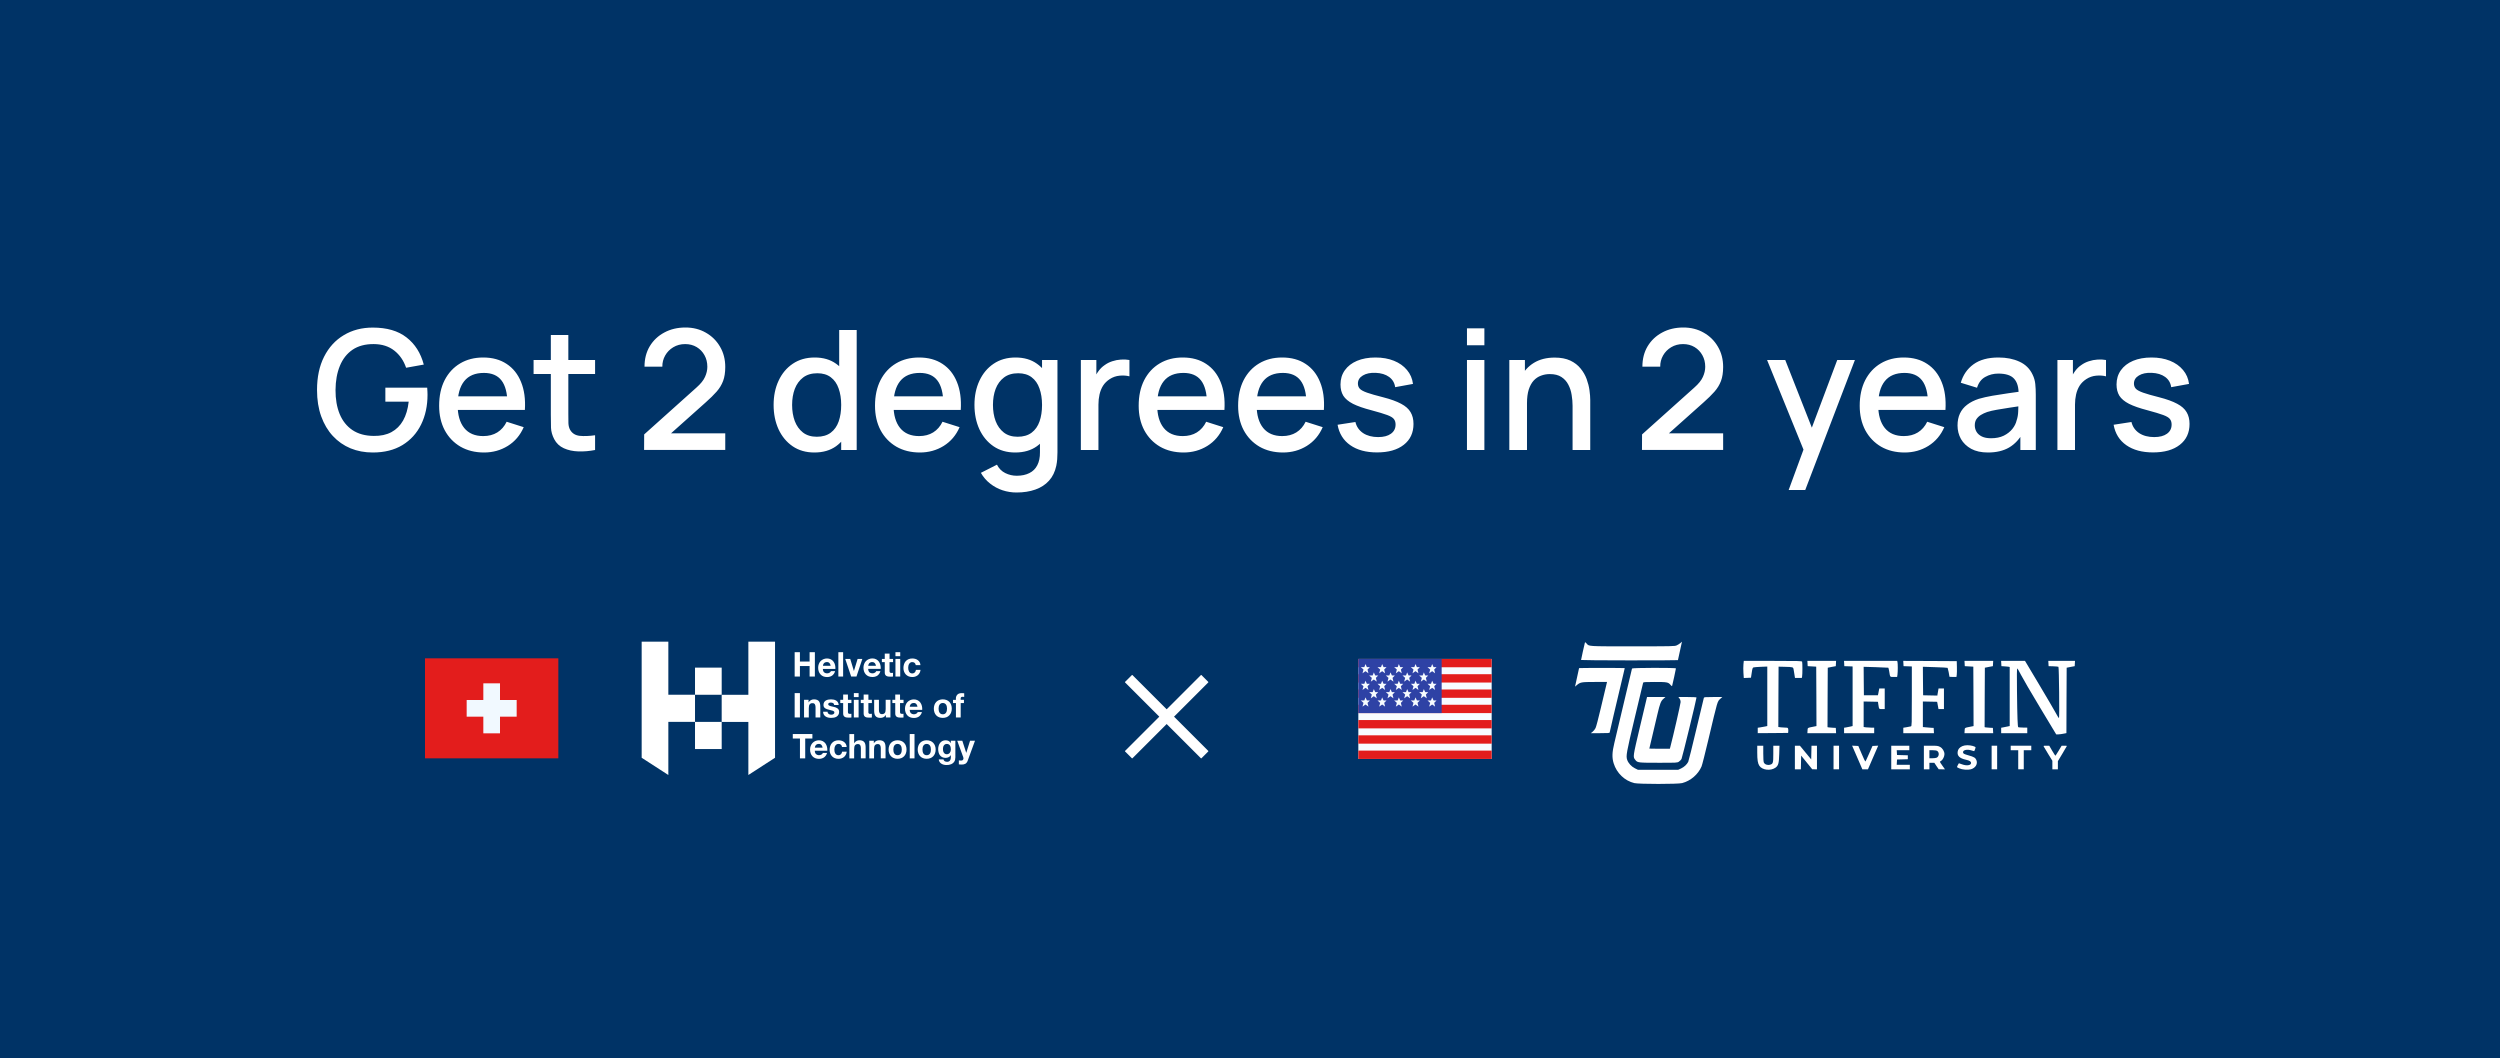 <?xml version="1.0" encoding="UTF-8"?> <svg xmlns="http://www.w3.org/2000/svg" width="300" height="127" viewBox="0 0 300 127" fill="none"><rect width="300" height="127" fill="#003366"></rect><path d="M44.733 54.3C43.767 54.3 42.877 54.133 42.063 53.8C41.25 53.46 40.543 52.967 39.943 52.32C39.343 51.673 38.877 50.887 38.543 49.96C38.21 49.033 38.043 47.98 38.043 46.8C38.043 45.247 38.327 43.913 38.893 42.8C39.46 41.68 40.247 40.82 41.253 40.22C42.26 39.613 43.42 39.31 44.733 39.31C46.427 39.31 47.777 39.703 48.783 40.49C49.797 41.277 50.487 42.363 50.853 43.75L48.733 44.13C48.44 43.27 47.967 42.583 47.313 42.07C46.66 41.557 45.84 41.297 44.853 41.29C43.833 41.283 42.983 41.51 42.303 41.97C41.63 42.43 41.123 43.077 40.783 43.91C40.443 44.737 40.27 45.7 40.263 46.8C40.257 47.9 40.423 48.863 40.763 49.69C41.103 50.51 41.613 51.15 42.293 51.61C42.98 52.07 43.833 52.303 44.853 52.31C45.673 52.323 46.377 52.173 46.963 51.86C47.557 51.54 48.027 51.073 48.373 50.46C48.72 49.847 48.943 49.093 49.043 48.2H46.243V46.52H51.263C51.277 46.64 51.287 46.8 51.293 47C51.3 47.193 51.303 47.317 51.303 47.37C51.303 48.703 51.047 49.893 50.533 50.94C50.02 51.987 49.273 52.81 48.293 53.41C47.313 54.003 46.127 54.3 44.733 54.3ZM58.087 54.3C57.013 54.3 56.07 54.067 55.257 53.6C54.45 53.127 53.82 52.47 53.367 51.63C52.92 50.783 52.697 49.803 52.697 48.69C52.697 47.51 52.916 46.487 53.356 45.62C53.803 44.753 54.423 44.083 55.217 43.61C56.01 43.137 56.933 42.9 57.986 42.9C59.087 42.9 60.023 43.157 60.797 43.67C61.57 44.177 62.147 44.9 62.526 45.84C62.913 46.78 63.066 47.897 62.986 49.19H60.897V48.43C60.883 47.177 60.643 46.25 60.176 45.65C59.717 45.05 59.013 44.75 58.066 44.75C57.02 44.75 56.233 45.08 55.706 45.74C55.18 46.4 54.916 47.353 54.916 48.6C54.916 49.787 55.18 50.707 55.706 51.36C56.233 52.007 56.993 52.33 57.986 52.33C58.64 52.33 59.203 52.183 59.676 51.89C60.157 51.59 60.53 51.163 60.797 50.61L62.846 51.26C62.426 52.227 61.79 52.977 60.937 53.51C60.083 54.037 59.133 54.3 58.087 54.3ZM54.236 49.19V47.56H61.947V49.19H54.236ZM71.41 54C70.73 54.133 70.063 54.19 69.41 54.17C68.757 54.15 68.173 54.023 67.66 53.79C67.147 53.557 66.76 53.19 66.5 52.69C66.267 52.243 66.14 51.79 66.12 51.33C66.107 50.863 66.1 50.337 66.1 49.75V40.2H68.2V49.65C68.2 50.083 68.203 50.46 68.21 50.78C68.223 51.1 68.293 51.37 68.42 51.59C68.66 52.003 69.04 52.24 69.56 52.3C70.087 52.353 70.703 52.33 71.41 52.23V54ZM64.03 44.88V43.2H71.41V44.88H64.03ZM77.291 53.99L77.301 52.13L83.571 46.51C84.078 46.063 84.421 45.637 84.601 45.23C84.788 44.823 84.881 44.417 84.881 44.01C84.881 43.497 84.768 43.037 84.541 42.63C84.314 42.217 84.001 41.89 83.601 41.65C83.201 41.41 82.741 41.29 82.221 41.29C81.688 41.29 81.211 41.417 80.791 41.67C80.378 41.917 80.054 42.247 79.821 42.66C79.588 43.073 79.474 43.52 79.481 44H77.341C77.341 43.067 77.551 42.25 77.971 41.55C78.398 40.843 78.981 40.293 79.721 39.9C80.461 39.5 81.308 39.3 82.261 39.3C83.168 39.3 83.981 39.507 84.701 39.92C85.421 40.327 85.988 40.887 86.401 41.6C86.821 42.313 87.031 43.127 87.031 44.04C87.031 44.7 86.944 45.26 86.771 45.72C86.598 46.18 86.338 46.607 85.991 47C85.644 47.393 85.211 47.82 84.691 48.28L79.851 52.6L79.621 52H87.031V53.99H77.291ZM97.723 54.3C96.716 54.3 95.847 54.05 95.113 53.55C94.386 53.05 93.823 52.37 93.423 51.51C93.03 50.643 92.833 49.67 92.833 48.59C92.833 47.503 93.033 46.533 93.433 45.68C93.833 44.82 94.4 44.143 95.133 43.65C95.873 43.15 96.75 42.9 97.763 42.9C98.783 42.9 99.64 43.15 100.333 43.65C101.033 44.143 101.56 44.82 101.913 45.68C102.273 46.54 102.453 47.51 102.453 48.59C102.453 49.67 102.273 50.64 101.913 51.5C101.553 52.36 101.023 53.043 100.323 53.55C99.623 54.05 98.757 54.3 97.723 54.3ZM98.013 52.41C98.7 52.41 99.26 52.247 99.693 51.92C100.127 51.593 100.443 51.143 100.643 50.57C100.843 49.997 100.943 49.337 100.943 48.59C100.943 47.843 100.84 47.183 100.633 46.61C100.433 46.037 100.12 45.59 99.693 45.27C99.273 44.95 98.737 44.79 98.083 44.79C97.39 44.79 96.82 44.96 96.373 45.3C95.927 45.64 95.593 46.097 95.373 46.67C95.16 47.243 95.053 47.883 95.053 48.59C95.053 49.303 95.16 49.95 95.373 50.53C95.593 51.103 95.92 51.56 96.353 51.9C96.793 52.24 97.347 52.41 98.013 52.41ZM100.943 54V46.23H100.703V39.6H102.803V54H100.943ZM110.391 54.3C109.318 54.3 108.375 54.067 107.561 53.6C106.755 53.127 106.125 52.47 105.671 51.63C105.225 50.783 105.001 49.803 105.001 48.69C105.001 47.51 105.221 46.487 105.661 45.62C106.108 44.753 106.728 44.083 107.521 43.61C108.315 43.137 109.238 42.9 110.291 42.9C111.391 42.9 112.328 43.157 113.101 43.67C113.875 44.177 114.451 44.9 114.831 45.84C115.218 46.78 115.371 47.897 115.291 49.19H113.201V48.43C113.188 47.177 112.948 46.25 112.481 45.65C112.021 45.05 111.318 44.75 110.371 44.75C109.325 44.75 108.538 45.08 108.011 45.74C107.485 46.4 107.221 47.353 107.221 48.6C107.221 49.787 107.485 50.707 108.011 51.36C108.538 52.007 109.298 52.33 110.291 52.33C110.945 52.33 111.508 52.183 111.981 51.89C112.461 51.59 112.835 51.163 113.101 50.61L115.151 51.26C114.731 52.227 114.095 52.977 113.241 53.51C112.388 54.037 111.438 54.3 110.391 54.3ZM106.541 49.19V47.56H114.251V49.19H106.541ZM121.985 59.1C121.405 59.1 120.841 59.01 120.295 58.83C119.755 58.65 119.261 58.383 118.815 58.03C118.368 57.683 117.998 57.253 117.705 56.74L119.635 55.76C119.868 56.22 120.201 56.557 120.635 56.77C121.068 56.983 121.525 57.09 122.005 57.09C122.598 57.09 123.105 56.983 123.525 56.77C123.945 56.563 124.261 56.25 124.475 55.83C124.695 55.41 124.801 54.89 124.795 54.27V51.25H125.045V43.2H126.895V54.29C126.895 54.577 126.885 54.85 126.865 55.11C126.845 55.37 126.808 55.63 126.755 55.89C126.601 56.617 126.308 57.217 125.875 57.69C125.448 58.163 124.901 58.517 124.235 58.75C123.575 58.983 122.825 59.1 121.985 59.1ZM121.825 54.3C120.818 54.3 119.948 54.05 119.215 53.55C118.488 53.05 117.925 52.37 117.525 51.51C117.131 50.643 116.935 49.67 116.935 48.59C116.935 47.503 117.135 46.533 117.535 45.68C117.935 44.82 118.501 44.143 119.235 43.65C119.975 43.15 120.851 42.9 121.865 42.9C122.885 42.9 123.741 43.15 124.435 43.65C125.135 44.143 125.661 44.82 126.015 45.68C126.375 46.54 126.555 47.51 126.555 48.59C126.555 49.67 126.375 50.64 126.015 51.5C125.655 52.36 125.125 53.043 124.425 53.55C123.725 54.05 122.858 54.3 121.825 54.3ZM122.115 52.41C122.801 52.41 123.361 52.247 123.795 51.92C124.228 51.593 124.545 51.143 124.745 50.57C124.945 49.997 125.045 49.337 125.045 48.59C125.045 47.843 124.941 47.183 124.735 46.61C124.535 46.037 124.221 45.59 123.795 45.27C123.375 44.95 122.838 44.79 122.185 44.79C121.491 44.79 120.921 44.96 120.475 45.3C120.028 45.64 119.695 46.097 119.475 46.67C119.261 47.243 119.155 47.883 119.155 48.59C119.155 49.303 119.261 49.95 119.475 50.53C119.695 51.103 120.021 51.56 120.455 51.9C120.895 52.24 121.448 52.41 122.115 52.41ZM129.703 54V43.2H131.563V45.82L131.303 45.48C131.436 45.133 131.609 44.817 131.823 44.53C132.036 44.237 132.283 43.997 132.563 43.81C132.836 43.61 133.139 43.457 133.473 43.35C133.813 43.237 134.159 43.17 134.513 43.15C134.866 43.123 135.206 43.14 135.533 43.2V45.16C135.179 45.067 134.786 45.04 134.353 45.08C133.926 45.12 133.533 45.257 133.173 45.49C132.833 45.71 132.563 45.977 132.363 46.29C132.169 46.603 132.029 46.953 131.943 47.34C131.856 47.72 131.813 48.123 131.813 48.55V54H129.703ZM142.032 54.3C140.958 54.3 140.015 54.067 139.202 53.6C138.395 53.127 137.765 52.47 137.312 51.63C136.865 50.783 136.642 49.803 136.642 48.69C136.642 47.51 136.862 46.487 137.302 45.62C137.748 44.753 138.368 44.083 139.162 43.61C139.955 43.137 140.878 42.9 141.932 42.9C143.032 42.9 143.968 43.157 144.742 43.67C145.515 44.177 146.092 44.9 146.472 45.84C146.858 46.78 147.012 47.897 146.932 49.19H144.842V48.43C144.828 47.177 144.588 46.25 144.122 45.65C143.662 45.05 142.958 44.75 142.012 44.75C140.965 44.75 140.178 45.08 139.652 45.74C139.125 46.4 138.862 47.353 138.862 48.6C138.862 49.787 139.125 50.707 139.652 51.36C140.178 52.007 140.938 52.33 141.932 52.33C142.585 52.33 143.148 52.183 143.622 51.89C144.102 51.59 144.475 51.163 144.742 50.61L146.792 51.26C146.372 52.227 145.735 52.977 144.882 53.51C144.028 54.037 143.078 54.3 142.032 54.3ZM138.182 49.19V47.56H145.892V49.19H138.182ZM153.965 54.3C152.892 54.3 151.949 54.067 151.135 53.6C150.329 53.127 149.699 52.47 149.245 51.63C148.799 50.783 148.575 49.803 148.575 48.69C148.575 47.51 148.795 46.487 149.235 45.62C149.682 44.753 150.302 44.083 151.095 43.61C151.889 43.137 152.812 42.9 153.865 42.9C154.965 42.9 155.902 43.157 156.675 43.67C157.449 44.177 158.025 44.9 158.405 45.84C158.792 46.78 158.945 47.897 158.865 49.19H156.775V48.43C156.762 47.177 156.522 46.25 156.055 45.65C155.595 45.05 154.892 44.75 153.945 44.75C152.899 44.75 152.112 45.08 151.585 45.74C151.059 46.4 150.795 47.353 150.795 48.6C150.795 49.787 151.059 50.707 151.585 51.36C152.112 52.007 152.872 52.33 153.865 52.33C154.519 52.33 155.082 52.183 155.555 51.89C156.035 51.59 156.409 51.163 156.675 50.61L158.725 51.26C158.305 52.227 157.669 52.977 156.815 53.51C155.962 54.037 155.012 54.3 153.965 54.3ZM150.115 49.19V47.56H157.825V49.19H150.115ZM165.239 54.29C163.926 54.29 162.856 54 162.029 53.42C161.202 52.84 160.696 52.023 160.509 50.97L162.649 50.64C162.782 51.2 163.089 51.643 163.569 51.97C164.056 52.29 164.659 52.45 165.379 52.45C166.032 52.45 166.542 52.317 166.909 52.05C167.282 51.783 167.469 51.417 167.469 50.95C167.469 50.677 167.402 50.457 167.269 50.29C167.142 50.117 166.872 49.953 166.459 49.8C166.046 49.647 165.416 49.457 164.569 49.23C163.642 48.99 162.906 48.733 162.359 48.46C161.819 48.18 161.432 47.857 161.199 47.49C160.972 47.117 160.859 46.667 160.859 46.14C160.859 45.487 161.032 44.917 161.379 44.43C161.726 43.943 162.212 43.567 162.839 43.3C163.472 43.033 164.212 42.9 165.059 42.9C165.886 42.9 166.622 43.03 167.269 43.29C167.916 43.55 168.439 43.92 168.839 44.4C169.239 44.873 169.479 45.43 169.559 46.07L167.419 46.46C167.346 45.94 167.102 45.53 166.689 45.23C166.276 44.93 165.739 44.767 165.079 44.74C164.446 44.713 163.932 44.82 163.539 45.06C163.146 45.293 162.949 45.617 162.949 46.03C162.949 46.27 163.022 46.473 163.169 46.64C163.322 46.807 163.616 46.967 164.049 47.12C164.482 47.273 165.122 47.457 165.969 47.67C166.876 47.903 167.596 48.163 168.129 48.45C168.662 48.73 169.042 49.067 169.269 49.46C169.502 49.847 169.619 50.317 169.619 50.87C169.619 51.937 169.229 52.773 168.449 53.38C167.676 53.987 166.606 54.29 165.239 54.29ZM176.036 41.43V39.4H178.126V41.43H176.036ZM176.036 54V43.2H178.126V54H176.036ZM188.709 54V48.69C188.709 48.27 188.672 47.84 188.599 47.4C188.532 46.953 188.399 46.54 188.199 46.16C188.005 45.78 187.729 45.473 187.369 45.24C187.015 45.007 186.552 44.89 185.979 44.89C185.605 44.89 185.252 44.953 184.919 45.08C184.585 45.2 184.292 45.397 184.039 45.67C183.792 45.943 183.595 46.303 183.449 46.75C183.309 47.197 183.239 47.74 183.239 48.38L181.939 47.89C181.939 46.91 182.122 46.047 182.489 45.3C182.855 44.547 183.382 43.96 184.069 43.54C184.755 43.12 185.585 42.91 186.559 42.91C187.305 42.91 187.932 43.03 188.439 43.27C188.945 43.51 189.355 43.827 189.669 44.22C189.989 44.607 190.232 45.03 190.399 45.49C190.565 45.95 190.679 46.4 190.739 46.84C190.799 47.28 190.829 47.667 190.829 48V54H188.709ZM181.119 54V43.2H182.989V46.32H183.239V54H181.119ZM197.037 53.99L197.047 52.13L203.317 46.51C203.824 46.063 204.167 45.637 204.347 45.23C204.534 44.823 204.627 44.417 204.627 44.01C204.627 43.497 204.514 43.037 204.287 42.63C204.06 42.217 203.747 41.89 203.347 41.65C202.947 41.41 202.487 41.29 201.967 41.29C201.434 41.29 200.957 41.417 200.537 41.67C200.124 41.917 199.8 42.247 199.567 42.66C199.334 43.073 199.22 43.52 199.227 44H197.087C197.087 43.067 197.297 42.25 197.717 41.55C198.144 40.843 198.727 40.293 199.467 39.9C200.207 39.5 201.054 39.3 202.007 39.3C202.914 39.3 203.727 39.507 204.447 39.92C205.167 40.327 205.734 40.887 206.147 41.6C206.567 42.313 206.777 43.127 206.777 44.04C206.777 44.7 206.69 45.26 206.517 45.72C206.344 46.18 206.084 46.607 205.737 47C205.39 47.393 204.957 47.82 204.437 48.28L199.597 52.6L199.367 52H206.777V53.99H197.037ZM214.639 58.8L216.729 53.11L216.759 54.79L212.049 43.2H214.229L217.749 52.15H217.109L220.469 43.2H222.589L216.629 58.8H214.639ZM228.555 54.3C227.482 54.3 226.539 54.067 225.725 53.6C224.919 53.127 224.289 52.47 223.835 51.63C223.389 50.783 223.165 49.803 223.165 48.69C223.165 47.51 223.385 46.487 223.825 45.62C224.272 44.753 224.892 44.083 225.685 43.61C226.479 43.137 227.402 42.9 228.455 42.9C229.555 42.9 230.492 43.157 231.265 43.67C232.039 44.177 232.615 44.9 232.995 45.84C233.382 46.78 233.535 47.897 233.455 49.19H231.365V48.43C231.352 47.177 231.112 46.25 230.645 45.65C230.185 45.05 229.482 44.75 228.535 44.75C227.489 44.75 226.702 45.08 226.175 45.74C225.649 46.4 225.385 47.353 225.385 48.6C225.385 49.787 225.649 50.707 226.175 51.36C226.702 52.007 227.462 52.33 228.455 52.33C229.109 52.33 229.672 52.183 230.145 51.89C230.625 51.59 230.999 51.163 231.265 50.61L233.315 51.26C232.895 52.227 232.259 52.977 231.405 53.51C230.552 54.037 229.602 54.3 228.555 54.3ZM224.705 49.19V47.56H232.415V49.19H224.705ZM238.554 54.3C237.754 54.3 237.084 54.153 236.544 53.86C236.004 53.56 235.594 53.167 235.314 52.68C235.04 52.187 234.904 51.647 234.904 51.06C234.904 50.513 235 50.033 235.194 49.62C235.387 49.207 235.674 48.857 236.054 48.57C236.434 48.277 236.9 48.04 237.454 47.86C237.934 47.72 238.477 47.597 239.084 47.49C239.69 47.383 240.327 47.283 240.994 47.19C241.667 47.097 242.334 47.003 242.994 46.91L242.234 47.33C242.247 46.483 242.067 45.857 241.694 45.45C241.327 45.037 240.694 44.83 239.794 44.83C239.227 44.83 238.707 44.963 238.234 45.23C237.76 45.49 237.43 45.923 237.244 46.53L235.294 45.93C235.56 45.003 236.067 44.267 236.814 43.72C237.567 43.173 238.567 42.9 239.814 42.9C240.78 42.9 241.62 43.067 242.334 43.4C243.054 43.727 243.58 44.247 243.914 44.96C244.087 45.313 244.194 45.687 244.234 46.08C244.274 46.473 244.294 46.897 244.294 47.35V54H242.444V51.53L242.804 51.85C242.357 52.677 241.787 53.293 241.094 53.7C240.407 54.1 239.56 54.3 238.554 54.3ZM238.924 52.59C239.517 52.59 240.027 52.487 240.454 52.28C240.88 52.067 241.224 51.797 241.484 51.47C241.744 51.143 241.914 50.803 241.994 50.45C242.107 50.13 242.17 49.77 242.184 49.37C242.204 48.97 242.214 48.65 242.214 48.41L242.894 48.66C242.234 48.76 241.634 48.85 241.094 48.93C240.554 49.01 240.064 49.09 239.624 49.17C239.19 49.243 238.804 49.333 238.464 49.44C238.177 49.54 237.92 49.66 237.694 49.8C237.474 49.94 237.297 50.11 237.164 50.31C237.037 50.51 236.974 50.753 236.974 51.04C236.974 51.32 237.044 51.58 237.184 51.82C237.324 52.053 237.537 52.24 237.824 52.38C238.11 52.52 238.477 52.59 238.924 52.59ZM246.89 54V43.2H248.75V45.82L248.49 45.48C248.624 45.133 248.797 44.817 249.01 44.53C249.224 44.237 249.47 43.997 249.75 43.81C250.024 43.61 250.327 43.457 250.66 43.35C251 43.237 251.347 43.17 251.7 43.15C252.054 43.123 252.394 43.14 252.72 43.2V45.16C252.367 45.067 251.974 45.04 251.54 45.08C251.114 45.12 250.72 45.257 250.36 45.49C250.02 45.71 249.75 45.977 249.55 46.29C249.357 46.603 249.217 46.953 249.13 47.34C249.044 47.72 249 48.123 249 48.55V54H246.89ZM258.364 54.29C257.051 54.29 255.981 54 255.154 53.42C254.327 52.84 253.821 52.023 253.634 50.97L255.774 50.64C255.907 51.2 256.214 51.643 256.694 51.97C257.181 52.29 257.784 52.45 258.504 52.45C259.157 52.45 259.667 52.317 260.034 52.05C260.407 51.783 260.594 51.417 260.594 50.95C260.594 50.677 260.527 50.457 260.394 50.29C260.267 50.117 259.997 49.953 259.584 49.8C259.171 49.647 258.541 49.457 257.694 49.23C256.767 48.99 256.031 48.733 255.484 48.46C254.944 48.18 254.557 47.857 254.324 47.49C254.097 47.117 253.984 46.667 253.984 46.14C253.984 45.487 254.157 44.917 254.504 44.43C254.851 43.943 255.337 43.567 255.964 43.3C256.597 43.033 257.337 42.9 258.184 42.9C259.011 42.9 259.747 43.03 260.394 43.29C261.041 43.55 261.564 43.92 261.964 44.4C262.364 44.873 262.604 45.43 262.684 46.07L260.544 46.46C260.471 45.94 260.227 45.53 259.814 45.23C259.401 44.93 258.864 44.767 258.204 44.74C257.571 44.713 257.057 44.82 256.664 45.06C256.271 45.293 256.074 45.617 256.074 46.03C256.074 46.27 256.147 46.473 256.294 46.64C256.447 46.807 256.741 46.967 257.174 47.12C257.607 47.273 258.247 47.457 259.094 47.67C260.001 47.903 260.721 48.163 261.254 48.45C261.787 48.73 262.167 49.067 262.394 49.46C262.627 49.847 262.744 50.317 262.744 50.87C262.744 51.937 262.354 52.773 261.574 53.38C260.801 53.987 259.731 54.29 258.364 54.29Z" fill="white"></path><path d="M190.186 77.126C190.138 77.283 189.729 79.138 189.729 79.198C189.729 79.222 192.343 79.246 195.541 79.246C198.739 79.246 201.353 79.234 201.353 79.216C201.353 79.186 201.72 77.506 201.805 77.144L201.841 77L201.642 77.169C201.534 77.265 201.335 77.385 201.202 77.446C200.973 77.554 200.666 77.56 195.914 77.56C190.385 77.56 190.692 77.578 190.373 77.199C190.241 77.048 190.216 77.036 190.186 77.126Z" fill="white"></path><path d="M209.213 79.728C209.189 79.963 209.189 80.427 209.213 80.758L209.255 81.361L209.689 81.343L210.116 81.324L210.207 80.728C210.279 80.234 210.315 80.126 210.417 80.09C210.484 80.066 210.881 80.035 211.309 80.017L212.074 79.987V83.559V87.124L211.791 87.185C211.628 87.221 211.375 87.263 211.219 87.287L210.929 87.329V87.654V87.98L212.754 87.968L214.573 87.95L214.591 87.775C214.603 87.685 214.597 87.54 214.579 87.462C214.543 87.335 214.501 87.317 214.284 87.317C214.146 87.317 213.887 87.299 213.712 87.281L213.399 87.239L213.411 83.619L213.429 79.999L214.152 80.017C215.182 80.042 215.188 80.048 215.236 80.349C215.26 80.487 215.302 80.77 215.338 80.975L215.398 81.355H215.808H216.218L216.254 81.168C216.302 80.927 216.302 79.53 216.254 79.403C216.218 79.319 215.856 79.307 212.736 79.307H209.255L209.213 79.728Z" fill="white"></path><path d="M216.904 79.62L216.922 79.939L217.434 79.969L217.946 79.999L217.964 83.565L217.976 87.13L217.633 87.197C216.88 87.347 216.922 87.317 216.904 87.666L216.886 87.98H218.609H220.331L220.313 87.66L220.295 87.347L219.934 87.329C219.735 87.323 219.512 87.305 219.434 87.287L219.301 87.257L219.313 83.691L219.331 80.126L219.813 80.029L220.295 79.939L220.313 79.62L220.331 79.307H218.609H216.886L216.904 79.62Z" fill="white"></path><path d="M221.301 79.62L221.319 79.939L221.819 79.957L222.313 79.975V83.547V87.124L222.06 87.185C221.915 87.221 221.686 87.263 221.548 87.287L221.289 87.329V87.654V87.98H223.096H224.902V87.648V87.317H224.547C224.354 87.317 224.071 87.299 223.915 87.281L223.638 87.239V85.709V84.179L224.493 84.197L225.354 84.215L225.396 84.517C225.493 85.119 225.469 85.089 225.836 85.089H226.167V83.854V82.619H225.836H225.511L225.469 82.842C225.451 82.969 225.414 83.149 225.39 83.252L225.348 83.433H224.505H223.668L223.65 81.722L223.638 80.017L225.095 80.06C225.902 80.084 226.577 80.114 226.601 80.126C226.619 80.138 226.667 80.349 226.709 80.59C226.818 81.276 226.782 81.234 227.245 81.234H227.655L227.697 80.957C227.745 80.602 227.745 79.62 227.697 79.439L227.661 79.307H224.469H221.283L221.301 79.62Z" fill="white"></path><path d="M228.408 79.62L228.426 79.939L228.926 79.957L229.42 79.975V83.553C229.42 86.908 229.414 87.13 229.317 87.161C229.257 87.179 229.028 87.221 228.805 87.263L228.396 87.329V87.654V87.98H230.239H232.076L232.058 87.66L232.04 87.347L231.768 87.335C231.618 87.323 231.329 87.305 231.124 87.281L230.745 87.245V85.715V84.179L231.6 84.197L232.455 84.215L232.497 84.426C232.521 84.541 232.557 84.739 232.576 84.86L232.618 85.089H232.943H233.274V83.854V82.619H232.949H232.624L232.551 83.041L232.479 83.469L231.63 83.451L230.775 83.433L230.757 81.722L230.745 80.011L232.202 80.06C233.009 80.084 233.684 80.12 233.714 80.144C233.744 80.174 233.937 81.09 233.937 81.216C233.937 81.228 234.123 81.234 234.352 81.234H234.774L234.81 80.975C234.828 80.837 234.84 80.409 234.828 80.029L234.81 79.337L231.6 79.319L228.39 79.307L228.408 79.62Z" fill="white"></path><path d="M235.756 79.62L235.774 79.939L236.286 79.969L236.798 79.999L236.816 83.565L236.828 87.13L236.485 87.197C235.732 87.347 235.774 87.317 235.756 87.666L235.738 87.98H237.46H239.183L239.165 87.66L239.147 87.347L238.785 87.329C238.587 87.323 238.364 87.305 238.285 87.287L238.153 87.257L238.165 83.691L238.183 80.126L238.665 80.029L239.147 79.939L239.165 79.62L239.183 79.307H237.46H235.738L235.756 79.62Z" fill="white"></path><path d="M240.152 79.62L240.17 79.939L240.472 79.957C240.64 79.963 240.863 79.981 240.971 79.999L241.164 80.035V83.583V87.124L240.881 87.184C240.718 87.221 240.49 87.269 240.369 87.287L240.14 87.329V87.654V87.98H241.706H243.272V87.648V87.317L242.82 87.311C242.574 87.305 242.345 87.293 242.309 87.287C242.278 87.281 242.224 87.269 242.194 87.263C242.116 87.251 242.074 86.088 242.038 82.932C242.013 81.114 242.025 80.21 242.068 80.21C242.098 80.21 242.303 80.553 242.513 80.975C242.73 81.403 243.766 83.179 244.826 84.938L246.747 88.13L247.018 88.124C247.169 88.118 247.446 88.082 247.633 88.04L247.97 87.974L247.982 84.047L248 80.126L248.482 80.029L248.964 79.939L248.982 79.62L249 79.307H247.398H245.796L245.814 79.62L245.832 79.939L246.404 79.957C246.717 79.969 246.994 79.993 247.012 80.017C247.085 80.09 247.145 86.173 247.079 86.173C247.043 86.173 246.868 85.89 246.687 85.546C246.5 85.203 245.597 83.655 244.676 82.113L243.001 79.307H241.568H240.134L240.152 79.62Z" fill="white"></path><path d="M189.488 80.174C189.488 80.192 189.09 82.017 189.036 82.252L189 82.397L189.199 82.228C189.638 81.861 189.741 81.836 191.361 81.836H192.843L192.704 82.421C192.626 82.746 192.349 83.932 192.078 85.053C191.813 86.179 191.542 87.215 191.469 87.359C191.403 87.504 191.247 87.703 191.126 87.799L190.903 87.98H192.036C192.981 87.98 193.162 87.968 193.162 87.889C193.162 87.823 193.897 84.697 194.818 80.825C194.902 80.481 194.969 80.192 194.969 80.174C194.969 80.162 193.734 80.15 192.228 80.15C190.723 80.15 189.488 80.162 189.488 80.174Z" fill="white"></path><path d="M195.842 80.222C195.83 80.264 195.396 82.089 194.878 84.275C194.36 86.462 193.842 88.654 193.722 89.154C193.451 90.28 193.427 90.907 193.638 91.593C193.999 92.774 194.963 93.695 196.119 93.972C196.679 94.105 201.347 94.105 201.853 93.972C202.871 93.707 203.774 92.936 204.184 91.979C204.256 91.816 204.623 90.371 205.003 88.763C206.147 83.944 206.069 84.197 206.46 83.836L206.677 83.643H205.587C204.599 83.643 204.491 83.655 204.461 83.746C204.443 83.806 204.033 85.516 203.551 87.546C203.069 89.582 202.636 91.322 202.588 91.419C202.419 91.744 202.106 92.033 201.744 92.208L201.383 92.376H198.968H196.553L196.179 92.19C195.764 91.985 195.396 91.575 195.264 91.19C195.101 90.714 195.161 90.365 196.167 86.143C196.703 83.89 197.155 81.999 197.173 81.939C197.203 81.848 197.324 81.836 198.558 81.836C200.052 81.836 200.191 81.86 200.468 82.192C200.576 82.324 200.642 82.36 200.654 82.306C200.702 82.18 201.112 80.282 201.112 80.21C201.112 80.114 195.878 80.126 195.842 80.222Z" fill="white"></path><path d="M196.818 87.124C195.926 90.901 195.938 90.81 196.246 91.202C196.499 91.521 196.583 91.533 199.022 91.533C201.257 91.533 201.275 91.533 201.473 91.395C201.588 91.322 201.726 91.178 201.781 91.081C201.865 90.937 203.582 83.89 203.582 83.697C203.582 83.667 203.094 83.643 202.497 83.643H201.407L201.54 83.824C201.63 83.944 201.672 84.083 201.672 84.257C201.672 84.456 200.763 88.419 200.444 89.618L200.383 89.847H199.155C198.474 89.847 197.92 89.841 197.92 89.829C197.92 89.823 198.071 89.178 198.257 88.401C198.438 87.624 198.721 86.426 198.884 85.739C199.203 84.384 199.305 84.119 199.637 83.836L199.853 83.643H198.751H197.643L196.818 87.124Z" fill="white"></path><path d="M235.473 89.54C235.135 89.696 234.955 89.913 234.919 90.208C234.852 90.714 235.153 91.003 235.924 91.172C236.358 91.268 236.527 91.377 236.527 91.563C236.527 91.852 235.979 91.925 235.43 91.714C235.256 91.648 235.093 91.593 235.075 91.593C235.045 91.593 234.84 91.985 234.84 92.051C234.84 92.069 234.961 92.135 235.111 92.202C235.473 92.364 236.141 92.418 236.503 92.316C237.063 92.159 237.358 91.666 237.165 91.208C237.051 90.931 236.87 90.823 236.238 90.648C235.665 90.485 235.563 90.431 235.563 90.262C235.563 89.985 236.093 89.883 236.623 90.064C236.774 90.112 236.906 90.148 236.912 90.136C236.966 90.046 237.069 89.762 237.069 89.696C237.069 89.576 236.515 89.425 236.081 89.425C235.852 89.425 235.623 89.473 235.473 89.54Z" fill="white"></path><path d="M210.869 90.299C210.869 91.202 210.935 91.618 211.128 91.901C211.477 92.418 212.471 92.533 213.055 92.123C213.399 91.876 213.477 91.605 213.507 90.491L213.537 89.485H213.164H212.796V90.467C212.796 91.569 212.766 91.666 212.399 91.768C212.092 91.852 211.767 91.732 211.658 91.491C211.616 91.407 211.592 90.967 211.592 90.419V89.485H211.231H210.869V90.299Z" fill="white"></path><path d="M215.386 90.901V92.316H215.748H216.103L216.121 91.497L216.139 90.672L216.802 91.491L217.464 92.31L217.753 92.316H218.036V90.901V89.485H217.705H217.38L217.362 90.304L217.344 91.129L216.663 90.304L215.989 89.485H215.687H215.386V90.901Z" fill="white"></path><path d="M220.024 90.901V92.316H220.355H220.686V90.901V89.485H220.355H220.024V90.901Z" fill="white"></path><path d="M222.457 89.949C222.566 90.208 222.843 90.847 223.072 91.364L223.481 92.316H223.818H224.156L224.631 91.214C224.89 90.612 225.168 89.973 225.246 89.799L225.384 89.479L225.041 89.497L224.698 89.515L224.288 90.449C224.065 90.961 223.867 91.382 223.836 91.382C223.812 91.382 223.614 90.961 223.397 90.449L222.999 89.515L222.626 89.497L222.252 89.479L222.457 89.949Z" fill="white"></path><path d="M226.95 90.901V92.316H228.065H229.179V92.045V91.774H228.39H227.607L227.625 91.455L227.643 91.142L228.294 91.124L228.938 91.105V90.871V90.636L228.294 90.618L227.643 90.6L227.625 90.31L227.607 90.027H228.36H229.119V89.756V89.485H228.035H226.95V90.901Z" fill="white"></path><path d="M230.865 90.901V92.316H231.196H231.528V91.925V91.533H231.823H232.118L232.377 91.925L232.642 92.31L233.015 92.316H233.395L233.094 91.894C232.925 91.659 232.792 91.449 232.792 91.425C232.792 91.394 232.859 91.334 232.943 91.292C233.13 91.19 233.334 90.78 233.334 90.503C233.334 90.16 233.106 89.78 232.798 89.624C232.558 89.497 232.449 89.485 231.696 89.485H230.865V90.901ZM232.473 90.118C232.738 90.304 232.696 90.786 232.395 90.925C232.311 90.961 232.082 90.991 231.889 90.991H231.528V90.509V90.027H231.937C232.196 90.027 232.389 90.058 232.473 90.118Z" fill="white"></path><path d="M238.996 90.901V92.316H239.327H239.658V90.901V89.485H239.327H238.996V90.901Z" fill="white"></path><path d="M241.285 89.756V90.027H241.737H242.188V91.172V92.316H242.519H242.851V91.172V90.027H243.302H243.754V89.756V89.485H242.519H241.285V89.756Z" fill="white"></path><path d="M245.26 89.606C245.296 89.672 245.543 90.082 245.802 90.509L246.284 91.292V91.804V92.316H246.615H246.946V91.828V91.34L247.488 90.437C247.789 89.943 248.03 89.527 248.03 89.509C248.03 89.497 247.886 89.485 247.711 89.485H247.398L247.037 90.088C246.838 90.419 246.663 90.69 246.645 90.69C246.627 90.69 246.458 90.419 246.26 90.088L245.91 89.485H245.555C245.212 89.485 245.2 89.491 245.26 89.606Z" fill="white"></path><path fill-rule="evenodd" clip-rule="evenodd" d="M163 79.072H179V91.072H163V79.072Z" fill="#F7FCFF"></path><path fill-rule="evenodd" clip-rule="evenodd" d="M163 86.405V87.405H179V86.405H163Z" fill="#E31D1C"></path><path fill-rule="evenodd" clip-rule="evenodd" d="M163 88.239V89.239H179V88.239H163Z" fill="#E31D1C"></path><path fill-rule="evenodd" clip-rule="evenodd" d="M163 82.739V83.739H179V82.739H163Z" fill="#E31D1C"></path><path fill-rule="evenodd" clip-rule="evenodd" d="M163 90.072V91.072H179V90.072H163Z" fill="#E31D1C"></path><path fill-rule="evenodd" clip-rule="evenodd" d="M163 84.572V85.572H179V84.572H163Z" fill="#E31D1C"></path><path fill-rule="evenodd" clip-rule="evenodd" d="M163 79.072V80.072H179V79.072H163Z" fill="#E31D1C"></path><path fill-rule="evenodd" clip-rule="evenodd" d="M163 80.905V81.905H179V80.905H163Z" fill="#E31D1C"></path><rect x="163" y="79.072" width="10" height="6.5" fill="#2E42A5"></rect><path d="M164.026 84.055H164.385L164.103 84.343L164.212 84.796L163.861 84.541L163.499 84.796L163.621 84.343L163.298 84.055H163.719L163.861 83.686L164.026 84.055ZM166.026 84.055H166.385L166.103 84.343L166.212 84.796L165.861 84.541L165.499 84.796L165.621 84.343L165.298 84.055H165.719L165.861 83.686L166.026 84.055ZM168.026 84.055H168.385L168.103 84.343L168.212 84.796L167.861 84.541L167.499 84.796L167.621 84.343L167.298 84.055H167.719L167.861 83.686L168.026 84.055ZM170.026 84.055H170.385L170.103 84.343L170.212 84.796L169.861 84.541L169.499 84.796L169.621 84.343L169.298 84.055H169.719L169.861 83.686L170.026 84.055ZM172.026 84.055H172.385L172.103 84.343L172.212 84.796L171.861 84.541L171.499 84.796L171.621 84.343L171.298 84.055H171.719L171.861 83.686L172.026 84.055ZM165.026 83.055H165.385L165.103 83.343L165.212 83.796L164.861 83.541L164.499 83.796L164.621 83.343L164.298 83.055H164.719L164.861 82.686L165.026 83.055ZM167.026 83.055H167.385L167.103 83.343L167.212 83.796L166.861 83.541L166.499 83.796L166.621 83.343L166.298 83.055H166.719L166.861 82.686L167.026 83.055ZM169.026 83.055H169.385L169.103 83.343L169.212 83.796L168.861 83.541L168.499 83.796L168.621 83.343L168.298 83.055H168.719L168.861 82.686L169.026 83.055ZM171.026 83.055H171.385L171.103 83.343L171.212 83.796L170.861 83.541L170.499 83.796L170.621 83.343L170.298 83.055H170.719L170.861 82.686L171.026 83.055ZM164.026 82.055H164.385L164.103 82.343L164.212 82.796L163.861 82.541L163.499 82.796L163.621 82.343L163.298 82.055H163.719L163.861 81.686L164.026 82.055ZM166.026 82.055H166.385L166.103 82.343L166.212 82.796L165.861 82.541L165.499 82.796L165.621 82.343L165.298 82.055H165.719L165.861 81.686L166.026 82.055ZM168.026 82.055H168.385L168.103 82.343L168.212 82.796L167.861 82.541L167.499 82.796L167.621 82.343L167.298 82.055H167.719L167.861 81.686L168.026 82.055ZM170.026 82.055H170.385L170.103 82.343L170.212 82.796L169.861 82.541L169.499 82.796L169.621 82.343L169.298 82.055H169.719L169.861 81.686L170.026 82.055ZM172.026 82.055H172.385L172.103 82.343L172.212 82.796L171.861 82.541L171.499 82.796L171.621 82.343L171.298 82.055H171.719L171.861 81.686L172.026 82.055ZM165.026 81.055H165.385L165.103 81.343L165.212 81.796L164.861 81.541L164.499 81.796L164.621 81.343L164.298 81.055H164.719L164.861 80.686L165.026 81.055ZM167.026 81.055H167.385L167.103 81.343L167.212 81.796L166.861 81.541L166.499 81.796L166.621 81.343L166.298 81.055H166.719L166.861 80.686L167.026 81.055ZM169.026 81.055H169.385L169.103 81.343L169.212 81.796L168.861 81.541L168.499 81.796L168.621 81.343L168.298 81.055H168.719L168.861 80.686L169.026 81.055ZM171.026 81.055H171.385L171.103 81.343L171.212 81.796L170.861 81.541L170.499 81.796L170.621 81.343L170.298 81.055H170.719L170.861 80.686L171.026 81.055ZM164.026 80.055H164.385L164.103 80.343L164.212 80.796L163.861 80.541L163.499 80.796L163.621 80.343L163.298 80.055H163.719L163.861 79.686L164.026 80.055ZM166.026 80.055H166.385L166.103 80.343L166.212 80.796L165.861 80.541L165.499 80.796L165.621 80.343L165.298 80.055H165.719L165.861 79.686L166.026 80.055ZM168.026 80.055H168.385L168.103 80.343L168.212 80.796L167.861 80.541L167.499 80.796L167.621 80.343L167.298 80.055H167.719L167.861 79.686L168.026 80.055ZM170.026 80.055H170.385L170.103 80.343L170.212 80.796L169.861 80.541L169.499 80.796L169.621 80.343L169.298 80.055H169.719L169.861 79.686L170.026 80.055ZM172.026 80.055H172.385L172.103 80.343L172.212 80.796L171.861 80.541L171.499 80.796L171.621 80.343L171.298 80.055H171.719L171.861 79.686L172.026 80.055Z" fill="#F7FCFF"></path><path fill-rule="evenodd" clip-rule="evenodd" d="M51 79V91H67V79H51Z" fill="#E31D1C"></path><mask id="mask0_31_1410" style="mask-type:luminance" maskUnits="userSpaceOnUse" x="51" y="79" width="16" height="12"><path fill-rule="evenodd" clip-rule="evenodd" d="M51 79V91H67V79H51Z" fill="white"></path></mask><g mask="url(#mask0_31_1410)"><path d="M60 84H62V86H60V88H58V86H56V84H58V82H60V84Z" fill="#F1F9FF"></path></g><g clip-path="url(#clip0_31_1410)"><path d="M95.99 78.263V79.385H97.152V78.263H97.784V81.185H97.152V79.925H95.99V81.185H95.359V78.263H95.99Z" fill="white"></path><path d="M99.535 79.565C99.495 79.524 99.446 79.493 99.392 79.474C99.338 79.454 99.281 79.446 99.225 79.45C99.146 79.448 99.068 79.464 98.997 79.498C98.941 79.525 98.892 79.565 98.853 79.614C98.818 79.658 98.792 79.708 98.776 79.761C98.762 79.806 98.754 79.853 98.75 79.9H99.678C99.662 79.777 99.613 79.661 99.535 79.565ZM98.89 80.678C98.984 80.753 99.099 80.797 99.218 80.803C99.337 80.81 99.455 80.78 99.557 80.717C99.627 80.675 99.681 80.611 99.711 80.534H100.213C100.157 80.755 100.026 80.949 99.843 81.082C99.662 81.195 99.452 81.252 99.24 81.246C99.089 81.248 98.939 81.221 98.798 81.166C98.671 81.115 98.557 81.034 98.464 80.931C98.371 80.83 98.299 80.71 98.253 80.579C98.202 80.435 98.177 80.283 98.179 80.13C98.177 79.979 98.203 79.829 98.255 79.687C98.303 79.555 98.377 79.435 98.472 79.333C98.568 79.235 98.682 79.157 98.808 79.103C98.945 79.044 99.092 79.014 99.241 79.016C99.401 79.012 99.559 79.048 99.703 79.12C99.831 79.186 99.942 79.283 100.026 79.401C100.111 79.521 100.172 79.657 100.206 79.801C100.243 79.955 100.257 80.114 100.246 80.272H98.747C98.741 80.422 98.792 80.568 98.888 80.681L98.89 80.678Z" fill="white"></path><path d="M101.175 78.263H100.603V81.185H101.175V78.263Z" fill="white"></path><path d="M102.14 81.185L101.428 79.07H102.028L102.466 80.514H102.474L102.913 79.07H103.48L102.776 81.185H102.141H102.14Z" fill="white"></path><path d="M104.972 79.564C104.931 79.524 104.882 79.493 104.829 79.473C104.775 79.454 104.718 79.446 104.661 79.45C104.582 79.448 104.505 79.464 104.434 79.498C104.378 79.525 104.329 79.565 104.289 79.614C104.255 79.657 104.229 79.707 104.213 79.761C104.199 79.806 104.19 79.853 104.186 79.9H105.115C105.099 79.777 105.049 79.661 104.972 79.564ZM104.327 80.678C104.421 80.753 104.536 80.796 104.655 80.803C104.774 80.81 104.893 80.78 104.995 80.716C105.065 80.675 105.118 80.61 105.148 80.534H105.65C105.594 80.755 105.463 80.949 105.281 81.082C105.099 81.192 104.89 81.247 104.679 81.239C104.528 81.241 104.378 81.214 104.236 81.159C104.109 81.109 103.995 81.032 103.901 80.931C103.808 80.83 103.736 80.71 103.69 80.579C103.639 80.435 103.614 80.283 103.615 80.13C103.614 79.978 103.64 79.829 103.692 79.687C103.74 79.555 103.814 79.435 103.909 79.333C104.005 79.235 104.12 79.156 104.245 79.103C104.382 79.042 104.529 79.011 104.679 79.011C104.839 79.007 104.998 79.043 105.141 79.116C105.269 79.182 105.38 79.278 105.465 79.396C105.55 79.517 105.611 79.653 105.645 79.797C105.683 79.951 105.696 80.109 105.686 80.268H104.185C104.179 80.417 104.23 80.564 104.326 80.676L104.327 80.678Z" fill="white"></path><path d="M107.167 79.07V79.459H106.745V80.505C106.737 80.575 106.754 80.645 106.794 80.702C106.85 80.742 106.918 80.76 106.986 80.751C107.019 80.751 107.05 80.751 107.076 80.747C107.104 80.744 107.133 80.74 107.161 80.735V81.185C107.107 81.193 107.054 81.199 107 81.201C106.94 81.201 106.883 81.201 106.826 81.201C106.742 81.201 106.659 81.195 106.576 81.183C106.502 81.172 106.431 81.148 106.366 81.111C106.306 81.075 106.256 81.023 106.223 80.96C106.186 80.879 106.168 80.791 106.171 80.702V79.458H105.825V79.069H106.171V78.435H106.745V79.07H107.167Z" fill="white"></path><path d="M108.027 79.07V81.185H107.455V79.07H108.027ZM107.455 78.743V78.263H108.027V78.743H107.455Z" fill="white"></path><path d="M109.471 79.45C109.39 79.448 109.31 79.47 109.241 79.514C109.18 79.557 109.128 79.613 109.09 79.678C109.051 79.747 109.023 79.821 109.007 79.899C108.991 79.978 108.983 80.058 108.983 80.138C108.983 80.216 108.991 80.295 109.007 80.372C109.023 80.447 109.049 80.52 109.086 80.587C109.122 80.652 109.172 80.707 109.233 80.749C109.3 80.791 109.378 80.812 109.458 80.81C109.515 80.814 109.573 80.805 109.628 80.785C109.682 80.765 109.732 80.734 109.774 80.694C109.852 80.607 109.9 80.498 109.912 80.381H110.463C110.442 80.629 110.326 80.858 110.141 81.021C109.948 81.174 109.707 81.253 109.462 81.242C109.315 81.244 109.17 81.216 109.033 81.162C108.909 81.112 108.796 81.036 108.702 80.939C108.609 80.841 108.536 80.725 108.489 80.597C108.436 80.458 108.41 80.31 108.412 80.162C108.411 80.006 108.435 79.852 108.483 79.704C108.526 79.569 108.596 79.445 108.689 79.339C108.783 79.237 108.897 79.156 109.024 79.103C109.166 79.043 109.319 79.014 109.473 79.017C109.594 79.016 109.715 79.033 109.832 79.065C109.942 79.096 110.046 79.147 110.138 79.215C110.227 79.282 110.302 79.367 110.357 79.464C110.416 79.573 110.449 79.694 110.453 79.819H109.891C109.853 79.576 109.711 79.453 109.468 79.453L109.471 79.45Z" fill="white"></path><path d="M95.99 83.173H95.359V86.094H95.99V83.173Z" fill="white"></path><path d="M97.028 83.98V84.274H97.04C97.106 84.158 97.204 84.065 97.322 84.006C97.433 83.951 97.553 83.923 97.676 83.922C97.804 83.918 97.932 83.94 98.052 83.986C98.143 84.023 98.222 84.084 98.283 84.162C98.342 84.243 98.383 84.337 98.401 84.436C98.425 84.553 98.437 84.673 98.436 84.793V86.095H97.865V84.9C97.874 84.764 97.846 84.629 97.784 84.509C97.752 84.464 97.708 84.428 97.658 84.406C97.608 84.383 97.553 84.374 97.498 84.38C97.435 84.374 97.371 84.384 97.312 84.409C97.254 84.434 97.201 84.472 97.16 84.522C97.091 84.616 97.056 84.771 97.056 84.986V86.095H96.485V83.98H97.028Z" fill="white"></path><path d="M99.35 85.57C99.375 85.613 99.409 85.651 99.449 85.679C99.491 85.709 99.538 85.73 99.588 85.743C99.641 85.757 99.696 85.764 99.751 85.763C99.794 85.763 99.836 85.758 99.878 85.749C99.92 85.74 99.961 85.725 99.998 85.704C100.034 85.684 100.065 85.656 100.088 85.623C100.113 85.585 100.126 85.539 100.124 85.494C100.124 85.402 100.067 85.341 99.954 85.297C99.798 85.242 99.638 85.198 99.476 85.166C99.394 85.147 99.312 85.125 99.234 85.099C99.159 85.075 99.088 85.041 99.022 84.997C98.962 84.956 98.911 84.901 98.873 84.837C98.834 84.765 98.815 84.684 98.818 84.601C98.813 84.484 98.84 84.368 98.896 84.266C98.946 84.18 99.017 84.109 99.103 84.059C99.193 84.007 99.291 83.971 99.393 83.953C99.501 83.933 99.612 83.922 99.722 83.922C99.832 83.922 99.942 83.933 100.05 83.956C100.15 83.975 100.246 84.013 100.334 84.066C100.419 84.117 100.491 84.188 100.545 84.272C100.604 84.371 100.638 84.483 100.644 84.598H100.095C100.097 84.552 100.086 84.507 100.064 84.467C100.042 84.427 100.01 84.393 99.972 84.37C99.889 84.329 99.798 84.308 99.706 84.311C99.674 84.311 99.639 84.311 99.601 84.317C99.566 84.321 99.531 84.33 99.499 84.344C99.469 84.357 99.442 84.377 99.421 84.403C99.398 84.433 99.386 84.469 99.388 84.507C99.388 84.531 99.392 84.555 99.402 84.577C99.412 84.599 99.427 84.619 99.445 84.634C99.488 84.67 99.538 84.697 99.591 84.714C99.659 84.736 99.729 84.755 99.799 84.769L100.035 84.822C100.118 84.841 100.199 84.864 100.28 84.891C100.355 84.917 100.426 84.954 100.491 85C100.552 85.044 100.602 85.102 100.639 85.168C100.679 85.244 100.699 85.329 100.696 85.415C100.7 85.537 100.671 85.658 100.613 85.765C100.56 85.857 100.486 85.935 100.397 85.992C100.305 86.051 100.203 86.092 100.095 86.113C99.981 86.136 99.865 86.148 99.748 86.148C99.629 86.148 99.51 86.136 99.394 86.111C99.285 86.089 99.181 86.047 99.086 85.988C98.989 85.928 98.909 85.843 98.854 85.742C98.799 85.641 98.771 85.527 98.772 85.411H99.311C99.309 85.468 99.323 85.523 99.349 85.573L99.35 85.57Z" fill="white"></path><path d="M102.171 83.98V84.368H101.753V85.416C101.746 85.485 101.762 85.555 101.801 85.612C101.857 85.653 101.926 85.67 101.994 85.661C102.027 85.661 102.057 85.661 102.084 85.661C102.113 85.659 102.141 85.655 102.169 85.649V86.099C102.115 86.108 102.062 86.113 102.008 86.115C101.948 86.115 101.891 86.115 101.835 86.115C101.751 86.116 101.667 86.11 101.584 86.097C101.51 86.087 101.439 86.063 101.374 86.026C101.314 85.99 101.264 85.937 101.231 85.874C101.193 85.794 101.175 85.705 101.179 85.616V84.367H100.833V83.979H101.179V83.344H101.751V83.979H102.169L102.171 83.98Z" fill="white"></path><path d="M103.032 83.98V86.095H102.461V83.98H103.032ZM102.462 83.652V83.173H103.033V83.652H102.462Z" fill="white"></path><path d="M104.625 83.98V84.368H104.206V85.416C104.196 85.45 104.195 85.486 104.204 85.521C104.213 85.555 104.23 85.587 104.255 85.612C104.28 85.637 104.311 85.655 104.345 85.663C104.378 85.672 104.414 85.671 104.448 85.661C104.479 85.661 104.51 85.661 104.537 85.661C104.566 85.659 104.594 85.655 104.622 85.649V86.099C104.569 86.108 104.515 86.113 104.461 86.115C104.402 86.115 104.344 86.115 104.288 86.115C104.204 86.116 104.12 86.11 104.037 86.097C103.963 86.087 103.892 86.063 103.827 86.026C103.769 85.989 103.721 85.936 103.69 85.873C103.652 85.793 103.634 85.704 103.638 85.615V84.367H103.292V83.979H103.638V83.344H104.208V83.979H104.627L104.625 83.98Z" fill="white"></path><path d="M106.306 86.095V85.8H106.296C106.231 85.916 106.133 86.008 106.015 86.066C105.904 86.119 105.783 86.147 105.661 86.148C105.533 86.152 105.405 86.132 105.284 86.087C105.193 86.051 105.113 85.991 105.053 85.913C104.994 85.832 104.953 85.738 104.935 85.639C104.911 85.521 104.899 85.401 104.9 85.281V83.98H105.472V85.175C105.463 85.31 105.491 85.445 105.553 85.565C105.585 85.61 105.629 85.646 105.679 85.668C105.729 85.691 105.784 85.7 105.839 85.694C105.902 85.7 105.966 85.69 106.025 85.665C106.083 85.641 106.135 85.602 106.177 85.553C106.246 85.462 106.281 85.304 106.281 85.089V83.98H106.852V86.095H106.306Z" fill="white"></path><path d="M108.425 83.98V84.368H108.004V85.416C107.996 85.485 108.013 85.555 108.051 85.612C108.107 85.652 108.176 85.67 108.244 85.661C108.277 85.661 108.307 85.661 108.334 85.661C108.363 85.659 108.391 85.655 108.419 85.649V86.099C108.365 86.108 108.312 86.113 108.258 86.115C108.199 86.115 108.141 86.115 108.085 86.115C108.001 86.116 107.917 86.11 107.834 86.097C107.76 86.087 107.69 86.063 107.625 86.026C107.564 85.99 107.515 85.938 107.482 85.874C107.444 85.794 107.426 85.705 107.43 85.616V84.367H107.084V83.979H107.43V83.344H108.004V83.979H108.421L108.425 83.98Z" fill="white"></path><path d="M109.955 84.475C109.914 84.435 109.865 84.403 109.812 84.384C109.758 84.364 109.701 84.356 109.644 84.361C109.566 84.358 109.488 84.374 109.417 84.408C109.361 84.435 109.312 84.475 109.272 84.524C109.238 84.567 109.212 84.617 109.196 84.671C109.182 84.716 109.173 84.763 109.169 84.81H110.098C110.082 84.687 110.033 84.571 109.955 84.475ZM109.309 85.588C109.403 85.663 109.518 85.707 109.637 85.714C109.757 85.721 109.875 85.69 109.977 85.626C110.047 85.585 110.1 85.52 110.13 85.444H110.632C110.577 85.665 110.446 85.859 110.263 85.992C110.082 86.105 109.872 86.162 109.66 86.156C109.509 86.158 109.359 86.131 109.218 86.076C109.091 86.026 108.977 85.948 108.883 85.849C108.79 85.747 108.718 85.627 108.672 85.496C108.621 85.352 108.596 85.2 108.598 85.047C108.596 84.896 108.622 84.746 108.675 84.605C108.722 84.473 108.795 84.353 108.89 84.251C108.986 84.15 109.1 84.07 109.227 84.015C109.364 83.957 109.511 83.927 109.66 83.929C109.82 83.925 109.979 83.961 110.123 84.033C110.25 84.099 110.361 84.195 110.446 84.313C110.531 84.434 110.592 84.57 110.626 84.714C110.663 84.868 110.677 85.027 110.666 85.185H109.172C109.166 85.335 109.216 85.481 109.313 85.594L109.309 85.588Z" fill="white"></path><path d="M112.656 85.287C112.67 85.364 112.698 85.437 112.739 85.504C112.777 85.567 112.83 85.62 112.893 85.657C112.967 85.698 113.05 85.718 113.134 85.715C113.219 85.718 113.303 85.698 113.378 85.657C113.442 85.621 113.497 85.567 113.535 85.503C113.575 85.436 113.603 85.363 113.617 85.286C113.634 85.205 113.642 85.122 113.642 85.038C113.642 84.955 113.634 84.871 113.617 84.79C113.604 84.713 113.575 84.639 113.535 84.572C113.495 84.509 113.441 84.456 113.378 84.418C113.303 84.377 113.219 84.357 113.134 84.36C113.05 84.357 112.967 84.377 112.893 84.418C112.831 84.457 112.778 84.509 112.739 84.572C112.698 84.639 112.67 84.713 112.656 84.79C112.639 84.871 112.631 84.955 112.631 85.038C112.631 85.122 112.639 85.205 112.656 85.287ZM112.137 84.579C112.184 84.447 112.257 84.328 112.353 84.228C112.449 84.129 112.565 84.051 112.693 84.002C112.979 83.895 113.293 83.895 113.579 84.002C113.706 84.05 113.822 84.126 113.919 84.223C114.014 84.324 114.088 84.444 114.136 84.575C114.188 84.721 114.214 84.876 114.212 85.032C114.214 85.188 114.188 85.343 114.136 85.489C114.088 85.62 114.014 85.739 113.919 85.838C113.823 85.941 113.705 86.02 113.575 86.07C113.289 86.174 112.976 86.174 112.689 86.07C112.562 86.021 112.447 85.945 112.351 85.847C112.257 85.747 112.184 85.628 112.137 85.497C112.085 85.351 112.059 85.196 112.061 85.04C112.059 84.883 112.085 84.727 112.137 84.579Z" fill="white"></path><path d="M114.365 84.369V83.981H114.707V83.816C114.704 83.732 114.718 83.648 114.748 83.57C114.777 83.491 114.822 83.42 114.879 83.359C114.995 83.237 115.17 83.176 115.402 83.176C115.453 83.176 115.504 83.176 115.555 83.182L115.704 83.192V83.627C115.635 83.618 115.565 83.614 115.495 83.614C115.465 83.611 115.434 83.615 115.406 83.624C115.377 83.634 115.351 83.649 115.328 83.67C115.29 83.722 115.272 83.787 115.278 83.853V83.98H115.673V84.369H115.283V86.095H114.711V84.369H114.365Z" fill="white"></path><path d="M95.134 88.623V88.084H97.487V88.623H96.626V91.005H95.994V88.623H95.134Z" fill="white"></path><path d="M98.568 89.385C98.527 89.344 98.478 89.313 98.424 89.293C98.371 89.274 98.314 89.266 98.257 89.271C98.178 89.268 98.101 89.284 98.029 89.317C97.974 89.346 97.924 89.385 97.884 89.433C97.85 89.478 97.824 89.528 97.808 89.582C97.794 89.627 97.785 89.673 97.781 89.72H98.711C98.694 89.597 98.645 89.481 98.568 89.385ZM97.922 90.498C98.016 90.573 98.131 90.617 98.25 90.624C98.37 90.631 98.488 90.6 98.59 90.537C98.66 90.495 98.714 90.431 98.744 90.354H99.246C99.188 90.574 99.056 90.766 98.873 90.897C98.692 91.011 98.483 91.068 98.27 91.062C98.119 91.064 97.969 91.036 97.828 90.981C97.702 90.932 97.588 90.854 97.495 90.754C97.401 90.653 97.33 90.533 97.284 90.403C97.233 90.258 97.207 90.106 97.209 89.953C97.207 89.802 97.233 89.651 97.285 89.51C97.333 89.378 97.407 89.258 97.503 89.156C97.598 89.056 97.712 88.976 97.839 88.921C97.976 88.862 98.123 88.833 98.271 88.835C98.431 88.831 98.59 88.867 98.733 88.939C98.861 89.005 98.972 89.102 99.058 89.219C99.142 89.34 99.204 89.476 99.237 89.62C99.275 89.774 99.288 89.933 99.277 90.091H97.78C97.773 90.241 97.824 90.387 97.921 90.5L97.922 90.498Z" fill="white"></path><path d="M100.611 89.271C100.53 89.268 100.451 89.29 100.382 89.334C100.32 89.376 100.269 89.432 100.231 89.497C100.192 89.566 100.164 89.641 100.148 89.719C100.132 89.797 100.124 89.878 100.124 89.958C100.124 90.037 100.132 90.115 100.148 90.192C100.163 90.268 100.19 90.34 100.227 90.407C100.263 90.471 100.313 90.525 100.374 90.564C100.441 90.608 100.52 90.629 100.6 90.626C100.657 90.629 100.715 90.621 100.769 90.601C100.824 90.581 100.873 90.55 100.915 90.51C100.993 90.423 101.041 90.313 101.053 90.197H101.605C101.583 90.444 101.468 90.674 101.283 90.837C101.09 90.99 100.849 91.068 100.603 91.058C100.457 91.059 100.311 91.032 100.175 90.978C100.05 90.928 99.937 90.852 99.843 90.755C99.75 90.657 99.677 90.541 99.63 90.413C99.579 90.276 99.554 90.13 99.556 89.983C99.555 89.828 99.579 89.673 99.626 89.526C99.67 89.391 99.741 89.266 99.834 89.16C99.927 89.057 100.04 88.975 100.167 88.921C100.31 88.862 100.463 88.833 100.617 88.835C100.738 88.835 100.859 88.851 100.976 88.884C101.086 88.915 101.189 88.966 101.282 89.034C101.376 89.103 101.454 89.194 101.509 89.298C101.564 89.403 101.594 89.519 101.598 89.637H101.039C101.036 89.585 101.023 89.533 100.999 89.486C100.976 89.439 100.944 89.397 100.905 89.363C100.865 89.328 100.819 89.303 100.77 89.287C100.72 89.272 100.668 89.266 100.617 89.272L100.611 89.271Z" fill="white"></path><path d="M102.498 88.084V89.181H102.509C102.574 89.066 102.67 88.973 102.787 88.913C102.889 88.859 103.002 88.831 103.117 88.829C103.245 88.825 103.372 88.846 103.492 88.892C103.583 88.93 103.663 88.99 103.724 89.068C103.783 89.149 103.824 89.243 103.843 89.342C103.866 89.46 103.877 89.58 103.876 89.7V91.001H103.305V89.81C103.315 89.675 103.287 89.54 103.225 89.42C103.193 89.374 103.149 89.338 103.099 89.316C103.049 89.293 102.994 89.284 102.94 89.291C102.876 89.285 102.813 89.294 102.754 89.319C102.695 89.343 102.643 89.382 102.602 89.431C102.532 89.525 102.497 89.68 102.497 89.896V91.005H101.926V88.084H102.498Z" fill="white"></path><path d="M104.858 88.886V89.181H104.871C104.936 89.065 105.034 88.971 105.152 88.913C105.262 88.858 105.383 88.829 105.506 88.829C105.634 88.825 105.762 88.846 105.882 88.892C105.973 88.929 106.053 88.99 106.114 89.068C106.172 89.149 106.213 89.243 106.232 89.342C106.256 89.46 106.267 89.58 106.266 89.7V91.001H105.695V89.81C105.703 89.675 105.675 89.54 105.614 89.42C105.582 89.374 105.539 89.339 105.488 89.316C105.438 89.293 105.383 89.285 105.328 89.291C105.265 89.285 105.201 89.295 105.142 89.319C105.084 89.344 105.032 89.382 104.99 89.432C104.92 89.525 104.885 89.68 104.885 89.896V91.005H104.314V88.886H104.858Z" fill="white"></path><path d="M107.227 90.197C107.242 90.273 107.27 90.347 107.31 90.413C107.348 90.477 107.401 90.53 107.464 90.567C107.538 90.608 107.621 90.627 107.705 90.625C107.79 90.627 107.875 90.608 107.95 90.567C108.014 90.53 108.068 90.477 108.107 90.413C108.146 90.347 108.174 90.273 108.189 90.197C108.205 90.116 108.214 90.033 108.214 89.95C108.214 89.866 108.205 89.782 108.189 89.7C108.175 89.624 108.147 89.55 108.107 89.484C108.067 89.42 108.013 89.368 107.95 89.33C107.875 89.288 107.79 89.268 107.705 89.271C107.627 89.267 107.548 89.284 107.479 89.322C107.409 89.359 107.351 89.415 107.31 89.484C107.269 89.55 107.241 89.624 107.227 89.7C107.211 89.782 107.203 89.866 107.203 89.95C107.203 90.033 107.211 90.115 107.227 90.197ZM106.708 89.489C106.754 89.358 106.828 89.239 106.923 89.139C107.019 89.039 107.135 88.962 107.263 88.912C107.404 88.857 107.554 88.83 107.705 88.833C107.857 88.831 108.007 88.858 108.149 88.912C108.277 88.962 108.393 89.039 108.489 89.137C108.585 89.238 108.659 89.358 108.706 89.489C108.759 89.636 108.784 89.79 108.783 89.946C108.785 90.102 108.759 90.257 108.706 90.403C108.659 90.534 108.585 90.653 108.489 90.753C108.393 90.852 108.277 90.928 108.149 90.976C108.007 91.03 107.857 91.056 107.705 91.054C107.554 91.056 107.404 91.03 107.263 90.976C107.136 90.927 107.021 90.851 106.925 90.753C106.829 90.653 106.755 90.534 106.708 90.403C106.655 90.257 106.629 90.102 106.631 89.946C106.63 89.79 106.655 89.636 106.708 89.489Z" fill="white"></path><path d="M109.741 88.084H109.169V91.005H109.741V88.084Z" fill="white"></path><path d="M110.721 90.197C110.736 90.273 110.764 90.347 110.804 90.413C110.842 90.477 110.896 90.53 110.959 90.567C111.033 90.608 111.117 90.628 111.201 90.625C111.285 90.627 111.369 90.608 111.444 90.567C111.508 90.53 111.562 90.477 111.601 90.413C111.641 90.347 111.669 90.273 111.684 90.197C111.7 90.115 111.708 90.033 111.708 89.95C111.708 89.866 111.7 89.782 111.684 89.7C111.67 89.623 111.642 89.55 111.601 89.484C111.561 89.42 111.507 89.368 111.444 89.33C111.369 89.288 111.286 89.268 111.201 89.271C111.122 89.267 111.044 89.284 110.974 89.322C110.904 89.359 110.845 89.415 110.804 89.484C110.763 89.55 110.735 89.624 110.721 89.7C110.705 89.782 110.697 89.866 110.697 89.95C110.697 90.033 110.705 90.115 110.721 90.197ZM110.203 89.489C110.25 89.358 110.324 89.238 110.42 89.137C110.516 89.039 110.631 88.962 110.758 88.912C110.899 88.857 111.049 88.83 111.2 88.833C111.352 88.83 111.502 88.857 111.644 88.912C111.772 88.962 111.888 89.038 111.984 89.137C112.079 89.238 112.153 89.358 112.201 89.489C112.253 89.636 112.279 89.79 112.278 89.946C112.28 90.102 112.254 90.257 112.201 90.403C112.154 90.534 112.08 90.653 111.984 90.753C111.888 90.852 111.772 90.928 111.644 90.976C111.502 91.03 111.352 91.056 111.2 91.054C111.049 91.056 110.899 91.03 110.758 90.976C110.631 90.927 110.515 90.851 110.42 90.753C110.324 90.653 110.25 90.534 110.203 90.403C110.15 90.257 110.125 90.102 110.126 89.946C110.125 89.79 110.151 89.636 110.203 89.489Z" fill="white"></path><path d="M113.83 90.456C113.891 90.425 113.943 90.381 113.983 90.326C114.023 90.27 114.053 90.209 114.073 90.143C114.094 90.072 114.104 89.998 114.103 89.923C114.103 89.84 114.095 89.757 114.078 89.676C114.064 89.602 114.037 89.532 113.998 89.469C113.961 89.409 113.91 89.36 113.849 89.326C113.777 89.288 113.697 89.27 113.616 89.272C113.544 89.27 113.473 89.287 113.409 89.322C113.352 89.354 113.302 89.4 113.264 89.454C113.224 89.512 113.195 89.577 113.179 89.646C113.161 89.721 113.153 89.797 113.153 89.874C113.153 89.95 113.16 90.026 113.175 90.101C113.188 90.173 113.214 90.241 113.252 90.304C113.288 90.363 113.337 90.413 113.395 90.451C113.461 90.491 113.538 90.511 113.616 90.509C113.69 90.509 113.764 90.492 113.83 90.456ZM114.613 91.16C114.589 91.273 114.538 91.377 114.466 91.466C114.377 91.57 114.266 91.652 114.141 91.704C113.959 91.778 113.764 91.811 113.569 91.803C113.464 91.803 113.359 91.79 113.257 91.765C113.155 91.74 113.057 91.699 112.968 91.644C112.881 91.59 112.807 91.518 112.75 91.433C112.691 91.341 112.657 91.235 112.651 91.125H113.216C113.225 91.172 113.243 91.217 113.27 91.256C113.297 91.295 113.332 91.328 113.373 91.352C113.456 91.396 113.549 91.417 113.643 91.415C113.709 91.421 113.775 91.411 113.836 91.385C113.898 91.36 113.952 91.32 113.995 91.268C114.071 91.16 114.109 91.029 114.101 90.896V90.617H114.093C114.034 90.727 113.941 90.814 113.83 90.865C113.717 90.918 113.594 90.945 113.47 90.945C113.332 90.948 113.194 90.92 113.068 90.861C112.959 90.808 112.864 90.73 112.791 90.632C112.716 90.531 112.662 90.416 112.632 90.293C112.597 90.159 112.58 90.02 112.581 89.881C112.581 89.748 112.601 89.614 112.64 89.486C112.676 89.365 112.734 89.251 112.81 89.151C112.886 89.054 112.981 88.975 113.09 88.92C113.209 88.862 113.341 88.832 113.474 88.835C113.598 88.832 113.721 88.859 113.833 88.912C113.943 88.971 114.033 89.062 114.092 89.174H114.1V88.891H114.644V90.871C114.642 90.969 114.631 91.067 114.61 91.162L114.613 91.16Z" fill="white"></path><path d="M115.874 91.635C115.735 91.716 115.576 91.755 115.416 91.746C115.356 91.746 115.298 91.746 115.236 91.739L115.062 91.725V91.246L115.227 91.263C115.283 91.267 115.339 91.267 115.395 91.263C115.428 91.261 115.46 91.252 115.489 91.237C115.518 91.221 115.543 91.198 115.562 91.171C115.597 91.122 115.616 91.062 115.616 91.001C115.616 90.956 115.608 90.911 115.592 90.87L114.868 88.886H115.476L115.946 90.335H115.954L116.409 88.886H117L116.131 91.263C116.087 91.412 115.997 91.543 115.874 91.635Z" fill="white"></path><path fill-rule="evenodd" clip-rule="evenodd" d="M93.004 77H89.803V83.374H86.602V86.63H89.803V93L93.004 90.93V77Z" fill="white"></path><path d="M86.603 80.115H83.402V83.372H86.603V80.115Z" fill="white"></path><path d="M86.603 86.628H83.402V89.885H86.603V86.628Z" fill="white"></path><path fill-rule="evenodd" clip-rule="evenodd" d="M77 77H80.201V83.372H83.402V86.628H80.201V93L77 90.93V77Z" fill="white"></path></g><g clip-path="url(#clip1_31_1410)"><path d="M145.025 81.859L144.141 80.975L140 85.116L135.859 80.975L134.975 81.859L139.116 86L134.975 90.141L135.859 91.025L140 86.884L144.141 91.025L145.025 90.141L140.884 86L145.025 81.859Z" fill="white"></path></g><defs><clipPath id="clip0_31_1410"><rect width="40" height="16" fill="white" transform="translate(77 77)"></rect></clipPath><clipPath id="clip1_31_1410"><rect width="10" height="10" fill="white" transform="translate(135 81)"></rect></clipPath></defs></svg> 